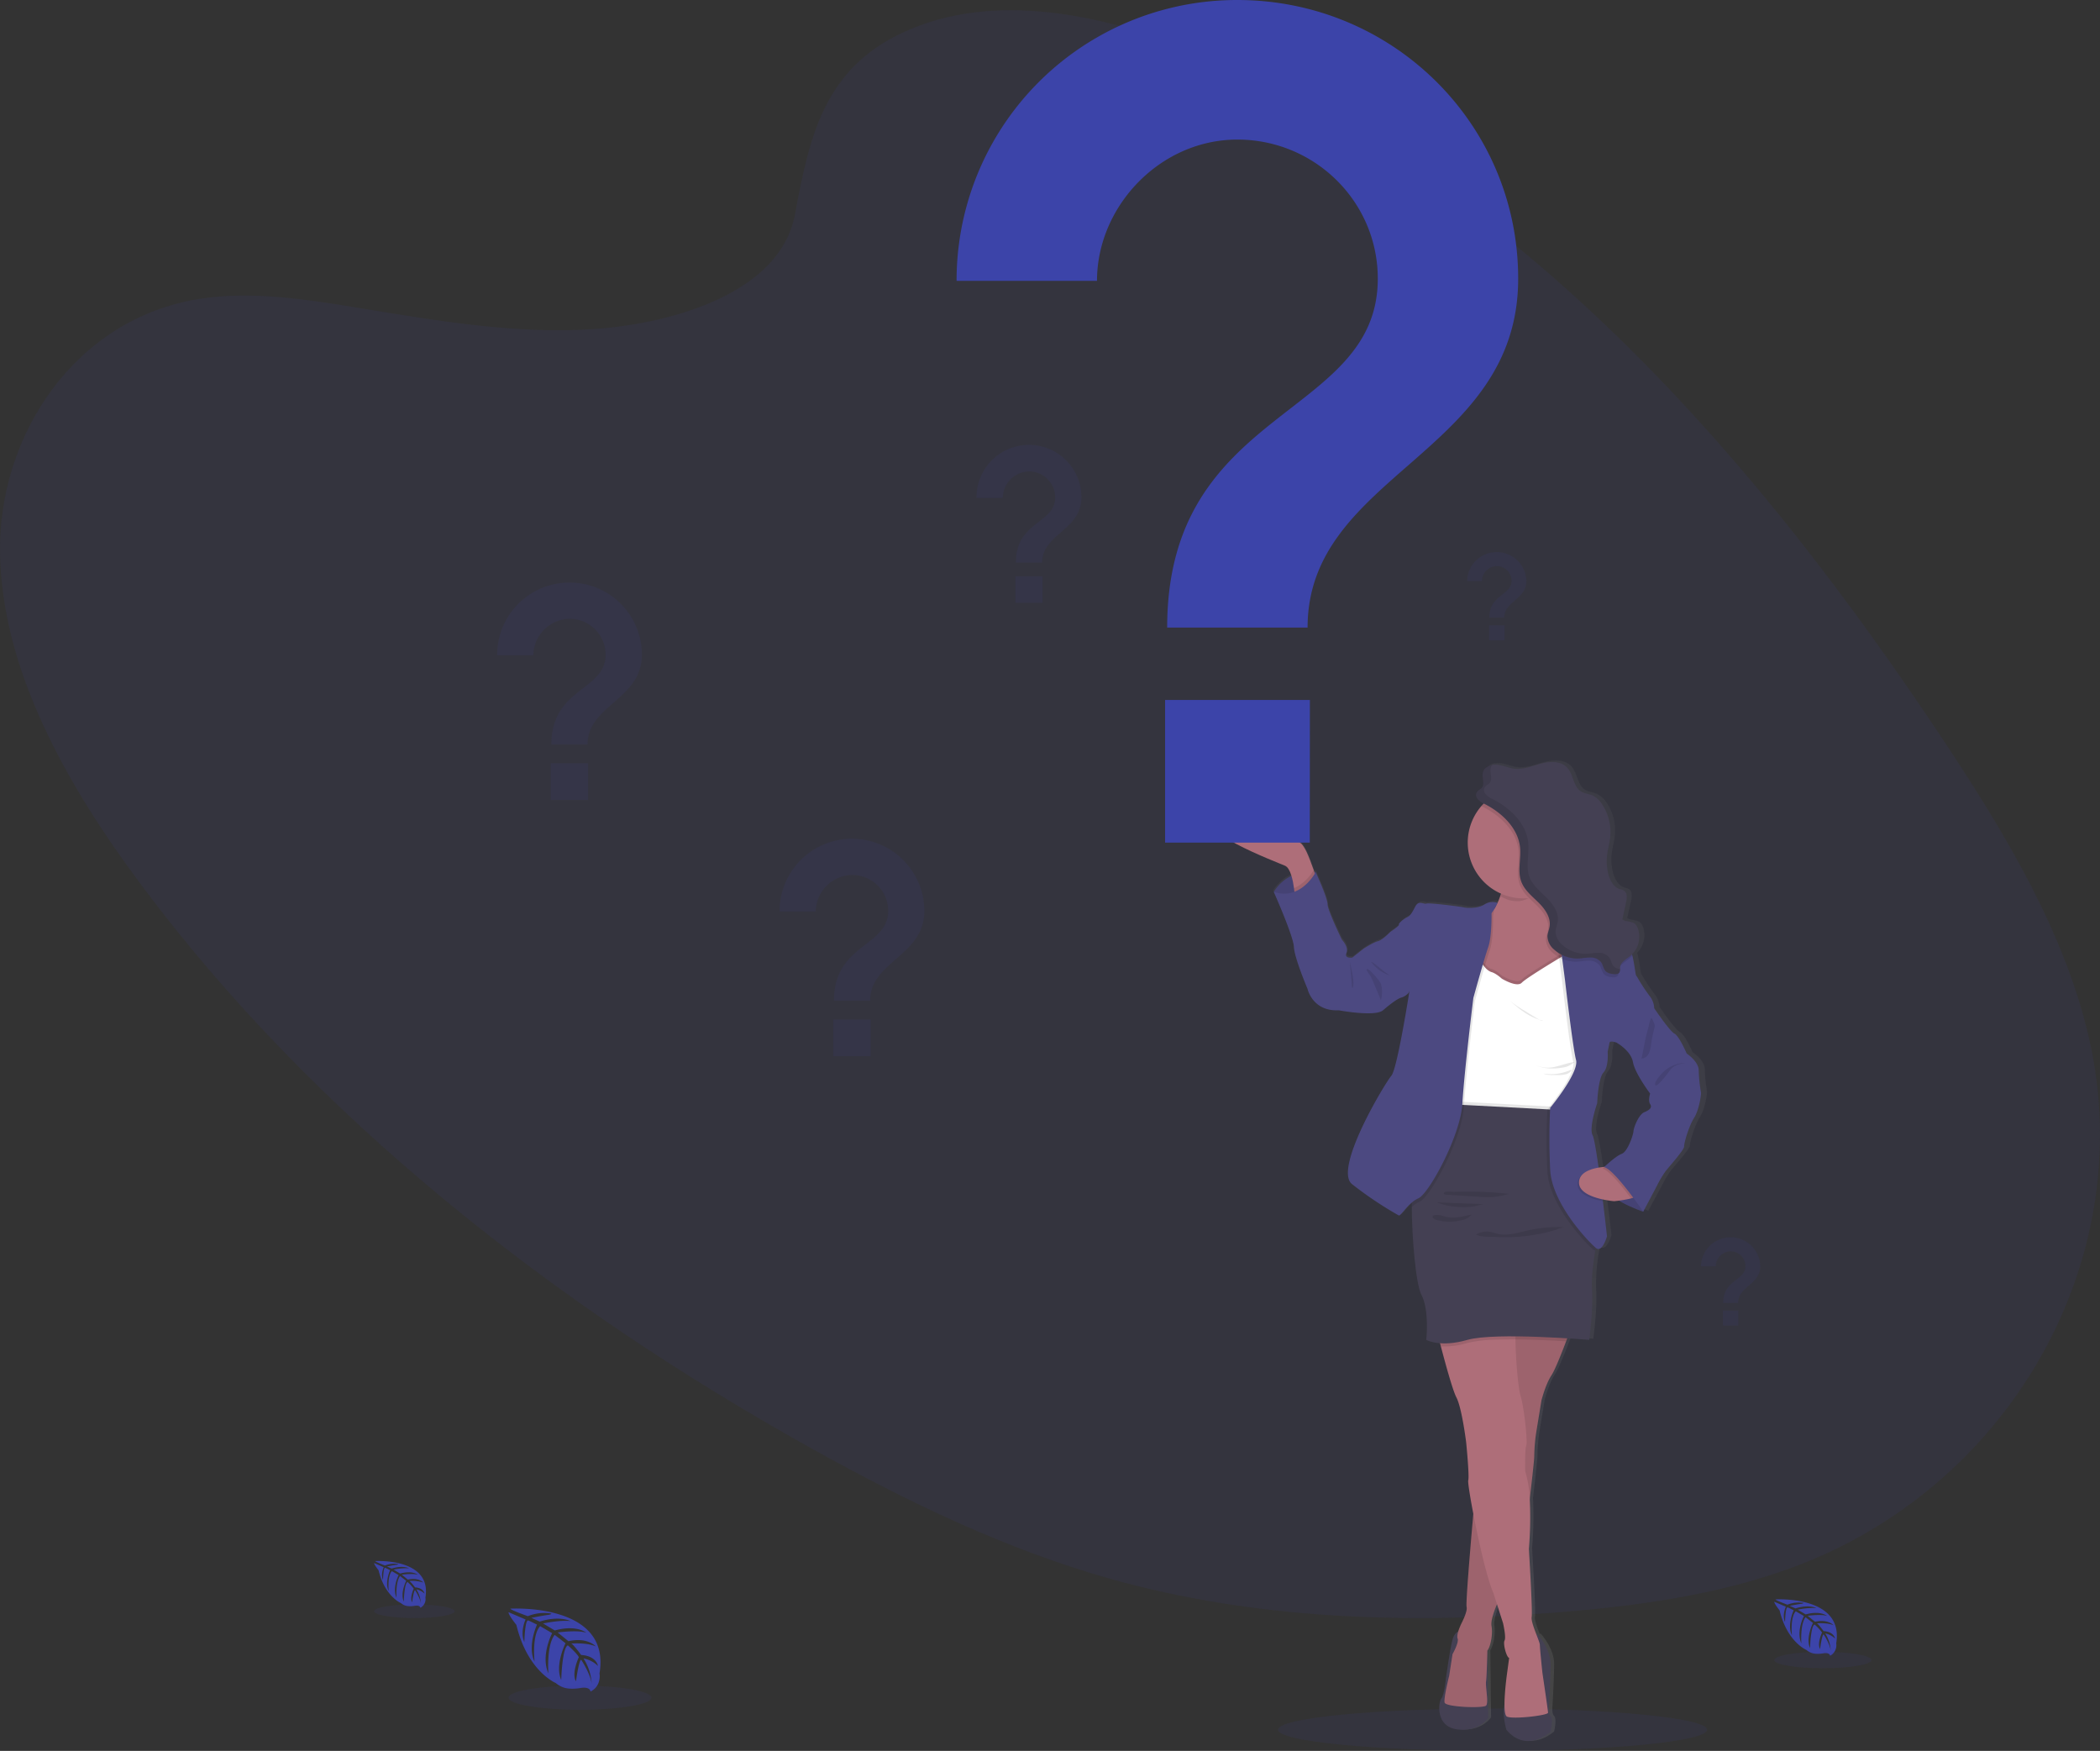 <svg xmlns="http://www.w3.org/2000/svg" xmlns:xlink="http://www.w3.org/1999/xlink" width="779.96" height="650.125" viewBox="0 0 779.96 650.125">
  <rect x="0" y="0" width="779.96" height="650.125" fill="#333333" stroke="none"/>
  <defs>
    <linearGradient id="linear-gradient" x1="0.5" y1="1" x2="0.5" gradientUnits="objectBoundingBox">
      <stop offset="0" stop-color="gray" stop-opacity="0.251"/>
      <stop offset="0.54" stop-color="gray" stop-opacity="0.122"/>
      <stop offset="1" stop-color="gray" stop-opacity="0.102"/>
    </linearGradient>
  </defs>
  <g id="undraw_questions_75e0" transform="translate(-0.004 0.001)">
    <ellipse id="Ellipse_33" data-name="Ellipse 33" cx="79.683" cy="7.855" rx="79.683" ry="7.855" transform="translate(474.667 634.414)" fill="#3c44a9" opacity="0.1"/>
    <path id="Path_1134" data-name="Path 1134" d="M439.531,42.212c35.095-13.045,77.819-1.826,114.3,14.537,114.591,51.4,198.074,148.979,264.4,248.389,24.015,36,46.826,73.577,55.854,113.76,18.383,81.789-29.563,166.46-111.1,196.132-27.729,10.1-58.193,14.241-88.7,16.549-54.254,4.11-110.427,2.478-164.246-12.742-38.381-10.877-74.688-28.374-109.51-47.7-97.25-54.013-186.063-124.156-250.013-209.837-28.048-37.581-51.776-79.948-52.459-123.309s27.574-86.932,74.066-94.305c19.222-3.046,39.554.124,59.39,3.387,29.205,4.809,58.807,9.867,87.678,7.769,29.827-2.183,68.62-13.837,74.058-42.312C399.006,81.952,404.483,55.241,439.531,42.212Z" transform="translate(-98.04 -32.702)" fill="#3c44a9" opacity="0.1"/>
    <path id="Path_1135" data-name="Path 1135" d="M341.856,800.406s37.5-2.261,33.075,24.015c0,0,.878,4.662-3.333,6.752,0,0-.062-1.95-3.846-1.29a16.939,16.939,0,0,1-4.071.2,8.492,8.492,0,0,1-4.98-2.059h0s-10.543-4.351-14.638-21.583c0,0-3.038-3.753-2.914-4.724l6.324,2.7s-2.16,4.568-.458,8.36c0,0,.2-8.189,1.422-8,.241.039,3.286,1.554,3.286,1.554s-3.722,7.948-.917,13.729c0,0-1.064-9.8,2.074-13.154l4.46,2.6s-4.351,8.212-1.4,14.91c0,0-.777-10.279,2.331-14.28l4.04,3.108s-4.087,8.1-1.593,13.659c0,0,.319-11.973,2.463-12.874,0,0,3.535,3.108,4.071,4.4,0,0-2.8,5.874-1.064,8.974,0,0,1.064-7.971,1.942-8.01,0,0,3.512,5.283,3.885,8.9a19.226,19.226,0,0,0-3.038-9.409,10.606,10.606,0,0,1,5.392,2.789s-.552-3.737-6.254-4.063c0,0-2.906-4-3.69-4.25,0,0,5.679-.474,9.121,1.057,0,0-3.03-3.527-10.162-1.927l-3.986-3.248s7.482-1.026,10.644.109c0,0-3.644-3.108-11.716-.847l-4.335-2.6s6.371-1.375,10.17-.878c0,0-4.009-2.16-11.444.179l-3.108-1.391s4.662-.917,6.037-1.064,1.437-.521,1.437-.521a16.176,16.176,0,0,0-8.772.971S341.739,800.857,341.856,800.406Z" transform="translate(-152.265 -203.084)" fill="#3c44a9"/>
    <ellipse id="Ellipse_34" data-name="Ellipse 34" cx="26.54" cy="4.483" rx="26.54" ry="4.483" transform="translate(188.876 625.898)" fill="#3c44a9" opacity="0.1"/>
    <path id="Path_1136" data-name="Path 1136" d="M277.291,777.662s21.141-1.274,18.647,13.542a3.6,3.6,0,0,1-1.872,3.807s-.039-1.1-2.168-.723a9.421,9.421,0,0,1-2.292.109,4.708,4.708,0,0,1-2.812-1.158h0s-5.936-2.463-8.267-12.175c0,0-1.709-2.121-1.647-2.665l3.574,1.554s-1.22,2.579-.264,4.716c0,0,.117-4.623.777-4.514.14,0,1.857.894,1.857.894s-2.1,4.483-.513,7.769c0,0-.606-5.524,1.165-7.42l2.51,1.469s-2.447,4.662-.777,8.407c0,0-.427-5.8,1.313-8.049L288.8,785s-2.331,4.561-.893,7.7c0,0,.179-6.752,1.391-7.257a13.845,13.845,0,0,1,2.292,2.479s-1.554,3.31-.6,5.058c0,0,.6-4.491,1.1-4.514,0,0,1.981,2.976,2.183,5.019a10.877,10.877,0,0,0-1.709-5.307,5.928,5.928,0,0,1,3.038,1.554s-.3-2.106-3.527-2.292a13.737,13.737,0,0,0-2.074-2.393,12.994,12.994,0,0,1,5.143.59s-1.709-1.989-5.734-1.088l-2.245-1.834s4.219-.575,6.006.062c0,0-2.059-1.756-6.612-.474l-2.44-1.468a22.2,22.2,0,0,1,5.726-.49s-2.253-1.22-6.449.1l-1.748-.777s2.634-.521,3.4-.6.816-.3.816-.3a9.161,9.161,0,0,0-4.949.552S277.229,777.919,277.291,777.662Z" transform="translate(-137.93 -198.015)" fill="#3c44a9"/>
    <ellipse id="Ellipse_35" data-name="Ellipse 35" cx="14.964" cy="2.533" rx="14.964" ry="2.533" transform="translate(138.957 595.745)" fill="#3c44a9" opacity="0.1"/>
    <path id="Path_1137" data-name="Path 1137" d="M946.685,795.99s25.523-1.554,22.531,16.316a4.382,4.382,0,0,1-2.269,4.6s-.047-1.329-2.618-.878a11.5,11.5,0,0,1-2.774.132,5.711,5.711,0,0,1-3.387-1.4h0s-7.179-2.96-9.968-14.692c0,0-2.067-2.556-1.981-3.209l4.3,1.834s-1.469,3.108-.311,5.7c0,0,.14-5.578.963-5.439.171,0,2.238,1.072,2.238,1.072s-2.533,5.439-.622,9.323c0,0-.723-6.666,1.414-8.95l3.03,1.764s-2.96,5.594-.948,10.155c0,0-.521-6.992,1.554-9.72l2.75,2.144s-2.781,5.509-1.088,9.323c0,0,.225-8.142,1.686-8.764a16.753,16.753,0,0,1,2.766,2.991s-1.9,4-.723,6.115c0,0,.723-5.439,1.321-5.439,0,0,2.393,3.6,2.641,6.06a13.06,13.06,0,0,0-2.059-6.4,7.218,7.218,0,0,1,3.667,1.9s-.373-2.541-4.265-2.766c0,0-1.974-2.727-2.5-2.89,0,0,3.885-.326,6.216.715,0,0-2.067-2.393-6.923-1.305l-2.712-2.214s5.089-.7,7.249.07c0,0-2.486-2.121-7.979-.575l-2.952-1.764a26.891,26.891,0,0,1,6.922-.6s-2.727-1.468-7.769.124l-2.113-.948s3.178-.629,4.11-.723.979-.357.979-.357a11.032,11.032,0,0,0-5.967.66S946.608,796.285,946.685,795.99Z" transform="translate(-287.23 -202.102)" fill="#3c44a9"/>
    <ellipse id="Ellipse_36" data-name="Ellipse 36" cx="18.064" cy="3.053" rx="18.064" ry="3.053" transform="translate(658.966 613.343)" fill="#3c44a9" opacity="0.1"/>
    <path id="Path_1138" data-name="Path 1138" d="M861.055,517.94a55.422,55.422,0,0,1-.847-8.282c0-3.333-4.53-6.286-4.53-6.286s-2.8-6.472-4.662-7.428-7.622-9.424-7.622-9.424a7.7,7.7,0,0,0-1.733-4.568,65.655,65.655,0,0,1-4.716-7.117h0c-.777-.948-.388-1.616-1.554-7.14-.062-.287-.132-.567-.218-.831a1.092,1.092,0,0,0-.124-.357,9.323,9.323,0,0,0,2.2-9.657,3.885,3.885,0,0,0-1.1-1.709c-1.313-1.072-3.411-.629-4.763-1.647l1.437-6.355c.342-1.554.521-3.52-.839-4.359a7.054,7.054,0,0,0-1.6-.536c-2.331-.777-3.683-3.24-4.289-5.609a19.221,19.221,0,0,1-.466-6.992c.264-2.253.925-4.444,1.165-6.705a18.413,18.413,0,0,0-2.851-11.918,9.175,9.175,0,0,0-3.768-3.558c-1.437-.645-3.108-.777-4.452-1.554-2.89-1.841-2.743-6.216-5.05-8.725s-6.394-2.5-9.758-1.639-6.713,2.331-10.162,1.966c-2.222-.249-4.3-1.259-6.534-1.492a6.884,6.884,0,0,0-1.911.085v-.07a4.145,4.145,0,0,0-3.551,2.774,4.239,4.239,0,0,0-.109,1.134c0,.909.218,1.857.233,2.727a2.6,2.6,0,0,1-.629,1.919c-.443.474-1.1.723-1.554,1.212a1.943,1.943,0,0,0-.567,1.43c0,1.383,1.725,2.6,2.882,3.162h.047c-.311.311-.622.637-.909.971A20.465,20.465,0,0,0,773,424.947a20.745,20.745,0,0,0,12.618,18.942l-.163.505a28.986,28.986,0,0,1-1.142,2.937,5.819,5.819,0,0,0-4.879.544c-2.222,1.554-6.565,1.43-7.723,1.142s-13.208-1.81-14.179-1.43-2.89-1.329-4.141.956-1.834,3.52-3.108,4.094-3.473,2.377-3.178,2.758-3.185,2.665-3.185,2.665-2.991,3.108-4.724,3.52-5.4,2.766-5.4,2.766l-4.25,3.325s-3.178.482-2.214-1.709-1.74-4.949-1.74-4.949-5.4-10.947-5.4-13.208-4.436-11.9-4.436-11.9l-.544-.054-.249-.707c-.816-2.292-1.872-5.1-2.68-6.752-1.554-3.147-2.51-3.473-2.51-3.473s-18.709-14.047-30.86-9.766,22.182,17.038,25.266,18.375c1.08.466,1.857,1.973,2.4,3.737a15.989,15.989,0,0,0-6.643,5.975s7.428,16.463,7.622,20.558,5.112,15.539,5.112,15.539,1.834,8.476,11.763,7.995c0,0,13.7,2.517,16.689,0s5.687-4.491,7.14-4.778a5.632,5.632,0,0,0,2.7-1.9s-4.53,28.553-6.752,31.031-21.855,34.535-14.808,40.269A140.793,140.793,0,0,0,747.046,563.6c.6.3,2.393-2.7,4.957-4.817v1.655c.047,11.406,1.554,28.747,3.636,32.632,3.108,5.711,1.834,16.751,1.834,16.751a13.208,13.208,0,0,0,5.213,1.251c.093.373.2.777.3,1.165,1.7,6.425,4.46,16.362,5.866,19,2.121,4,3.659,16.665,3.659,16.665s1.259,12.431.777,14.179c-.186.66.629,5.835,1.911,12.431h0c-.777,8.927-2.253,26.136-2.5,32.36h0v.451a1.91,1.91,0,0,1,0,.21v.381h0a5.814,5.814,0,0,0,.047,1.173,3.807,3.807,0,0,1-.132,1.772,30.944,30.944,0,0,1-2.09,4.988,23.736,23.736,0,0,0-.932,2.409c-.777.342-1.725,1.173-2.253,3.2-.963,3.714-2.409,13.985-2.409,13.985s-.583,6.286-1.733,7.715-2.331,10.372,5.881,11.514,11.763-4.351,11.763-4.351l-.287-24.924v-.047a3.78,3.78,0,0,0,.427-.676v-.062c.054-.117.117-.241.171-.381l.07-.186.124-.3a.444.444,0,0,1,0-.109,16.473,16.473,0,0,0,.7-7.42v-1.049a2.951,2.951,0,0,1,.047-.513v-.093l.047-.3v-.132a.573.573,0,0,1,.062-.311.337.337,0,0,1,0-.078c.078-.357.171-.777.272-1.119v-.085l.117-.373h0c.117-.4.249-.777.388-1.2v-.078a1.091,1.091,0,0,1,.132-.365v-.047c.14-.381.288-.777.427-1.1l.039-.1.124-.311.039-.093.3-.691h0l2.276,7.031s1.259,5.237.583,6.472.777,6.379,1.733,6.472l-.893,6.472a98.985,98.985,0,0,0-.862,10.761c-.062.412-.124.777-.171,1.026-.622,3.318.87,8.461.87,8.461,7.614,9,16.689.7,16.689.7s1.057-4.763,0-5.711-.583-4.382-.583-4.382.482-8.476.575-14.661-5.058-11.654-5.058-11.654l-.287.256c-.94-2.424-2.012-5.252-1.787-6.519.388-2.191-1.064-25.321-1.064-25.321a137.176,137.176,0,0,0,.342-18.647h0c.124-1.049.241-2.082.357-3.108.583-4.972,1.057-9.222,1.243-11.452h0v-.264c.047-.6.07-1.026.062-1.228,0-.777,0-1.663.078-2.634.179-2.673.6-5.648.6-5.648l2.02-12.283s1.554-6,3.768-9.323l.264-.419h0c.086-.148.171-.311.264-.482l.039-.07c.086-.163.179-.334.264-.513l.039-.07c.311-.614.645-1.321.995-2.1,0-.062.054-.117.078-.179l.264-.591a.607.607,0,0,1,.1-.233c.039-.078.163-.4.249-.591a2.254,2.254,0,0,0,.1-.241c.1-.233.21-.474.311-.723l.148-.357c.07-.179.148-.357.225-.536l.186-.474c.054-.117.1-.233.148-.35l.21-.536c0-.078.07-.163.1-.241.552-1.375,1.08-2.735,1.554-3.97h0c.148-.388.3-.777.427-1.119,4.941.3,8.3.575,8.3.575s1.554-11.134,1.057-18.46a68.6,68.6,0,0,1,1.22-14.762c.07-.381.132-.723.194-1.033l.132.109c2.416,1.9,4.149-4.382,4.149-4.382s-.653-5.866-1.554-12.975l-.093-.707a36.518,36.518,0,0,0,4.219.645s.777-.07,1.841-.2a50.972,50.972,0,0,0,9.277,4.2l5.136-9.479a38.561,38.561,0,0,1,3.38-5.617c1.554-1.9,7.039-7.995,6.946-9.137s1.834-7.715,3.76-10.667S861.148,518.414,861.055,517.94Zm-21.413,7.233c-2.028.855-3.955,5.617-4.048,7.047s-2.222,7.707-4.436,8.469c-2.043.7-5.944,4.289-6.565,4.864-.637.054-1.36.14-2.113.264-.847-6.006-1.686-10.978-2.222-11.981-1.554-2.859,1.7-12,1.7-12s.319-9.23,2.331-11.421,1.554-7.715,1.554-7.715.482-2.284.676-3.325,2.867,0,2.89,0h0s5.206,2.851,5.982,7.132,6.464,11.708,6.464,11.708-.87,2.572,0,3.885S841.67,524.319,839.642,525.173Z" transform="translate(-227.028 -112.67)" fill="url(#linear-gradient)"/>
    <path id="Path_1139" data-name="Path 1139" d="M707,455.682a15.539,15.539,0,0,1,15.539-7.319v11.118h-6.752l-5.283-1.336Z" transform="translate(-233.871 -124.533)" fill="#4c4981"/>
    <path id="Path_1140" data-name="Path 1140" d="M707,455.682a15.539,15.539,0,0,1,15.539-7.319v11.118h-6.752l-5.283-1.336Z" transform="translate(-233.871 -124.533)" opacity="0.1"/>
    <path id="Path_1141" data-name="Path 1141" d="M716.363,445.175l-8.275,5.8s-.07-1.158-.28-2.743c-.412-3-1.336-7.5-3.333-8.368-3.038-1.336-36.858-14.063-24.862-18.344s30.4,9.751,30.4,9.751.948.326,2.463,3.457c.777,1.647,1.841,4.452,2.642,6.744C715.858,443.535,716.363,445.175,716.363,445.175Z" transform="translate(-227.191 -118.4)" fill="#ae6e79"/>
    <path id="Path_1142" data-name="Path 1142" d="M714.041,431.953l.94-.443,2.642,3.015-2.16,4.607-3.683-1.476.855-3.683Z" transform="translate(-158.766 -96.251)" fill="#4c4981"/>
    <path id="Path_1143" data-name="Path 1143" d="M794.262,811s-2.377-.28-3.325,3.426-2.377,13.985-2.377,13.985-.567,6.27-1.709,7.7-2.276,10.357,5.8,11.491,11.592-4.343,11.592-4.343l-.288-24.917Z" transform="translate(-251.503 -205.456)" fill="#444053"/>
    <path id="Path_1144" data-name="Path 1144" d="M829.3,812.44s5.081,5.439,4.988,11.608-.575,14.63-.575,14.63-.466,3.426.575,4.374,0,5.7,0,5.7-8.935,8.29-16.44-.7c0,0-1.461-5.136-.855-8.445s2.3-18.188,2.3-18.188Z" transform="translate(-258.374 -205.779)" fill="#444053"/>
    <path id="Path_1145" data-name="Path 1145" d="M835.583,664.709s-5.128,14.342-7.319,17.668-3.7,9.323-3.7,9.323l-2,12.252a68.392,68.392,0,0,0-.668,8.267c.093,2.758-4.941,42.942-4.941,42.942l-7.979,10.17s-3.512,7.125-2.945,10.1-.381,7.7-1.554,9.121c0,0-.186,9.323-.474,11.4s1.049,7.987,0,9.028-15.01.575-15.391-1.142,1.709-9.976,1.709-9.976l1.235-7.979s2.471-4.366,1.9-5.8,1.041-4.747,1.134-5.035,2.665-4.941,2.191-6.744,2.991-40.137,2.991-40.137l9.782-68.69Z" transform="translate(-252.066 -171.66)" fill="#ae6e79"/>
    <path id="Path_1146" data-name="Path 1146" d="M835.583,664.713s-.777,2.16-1.841,5c-1.694,4.475-4.133,10.636-5.477,12.672-2.183,3.325-3.706,9.323-3.706,9.323l-2,12.26a68.873,68.873,0,0,0-.66,8.267c0,1.088-.73,8.026-1.663,16.021-1.437,12.221-3.279,26.921-3.279,26.921l-7.979,10.17s-.4.777-.909,2c-1,2.331-2.416,6.115-2.036,8.065.567,2.945-.381,7.692-1.554,9.121,0,0-.194,9.323-.474,11.4s1.049,7.979,0,9.028-15.01.575-15.391-1.134,1.709-9.976,1.709-9.976l1.235-7.987s2.471-4.366,1.9-5.8,1.049-4.747,1.142-5.035,2.665-4.941,2.191-6.744c-.365-1.375,1.554-23.883,2.447-34.558.3-3.356.5-5.54.5-5.54l8.414-59.094.684-4.763.684-4.833Z" transform="translate(-252.066 -171.665)" opacity="0.1"/>
    <path id="Path_1147" data-name="Path 1147" d="M826.236,808.952c.085,1.049-13.4,2.572-15.329,1.43s0-15.3,0-15.3l.878-6.456c-.94-.1-2.37-5.229-1.709-6.464s-.567-6.456-.567-6.456l-2.238-6.992-1.367-4.281c-2.222-4.9-5.439-18.888-7.435-29.33-1.259-6.557-2.059-11.724-1.88-12.384.474-1.709-.777-14.156-.777-14.156s-1.554-12.641-3.605-16.627c-1.391-2.642-4.1-12.563-5.78-18.965-.855-3.286-1.445-5.648-1.445-5.648s14.358-1.2,23.068-1.624c4-.194,6.814-.217,6.487.109s-.412,2.067-.4,4.584c.039,6.519.948,17.986,1.911,21.071,1.329,4.273,2.657,17.093,2.09,18.336s-.381,9.5-.381,9.5a42.734,42.734,0,0,1,1.678,10.31,139.363,139.363,0,0,1-.326,18.561s1.422,23.091,1.041,25.274,3.038,9.028,3.038,10.357.948,10.357.948,10.357S826.174,807.911,826.236,808.952Z" transform="translate(-251.265 -173.016)" fill="#ae6e79"/>
    <path id="Path_1148" data-name="Path 1148" d="M837.5,481.373l-1.632,1.764-1.064,1.15-6.216,6.682-16.059,1.81-8.546-2.284-2.113-.567s0-4.289.381-9.432c.544-6.6,1.841-14.607,4.941-16.79a12.345,12.345,0,0,0,3.613-4.576,25.775,25.775,0,0,0,1.554-3.838c.062-.171.109-.334.163-.505a42.914,42.914,0,0,0,1.507-7.047s2.051-1.134,4.9-2.455c7.435-3.473,20.278-8.267,15.811,2.455a41.961,41.961,0,0,0-1.678,4.817c-.07.241-.132.482-.186.715-1.492,5.967-.505,9.587.606,11.584h0a7.246,7.246,0,0,0,.645.987,5.183,5.183,0,0,0,1.08,1.1l1.849,11.74.155.971Z" transform="translate(-255.032 -122.961)" fill="#ae6e79"/>
    <path id="Path_1149" data-name="Path 1149" d="M837.764,448.478c-.847,2.036.412-1.663,0,0-3.388,2.409-11.367,9.269-15.85,9.269-3.03,0-3.939-.552-6.534-1.725a42.39,42.39,0,0,0,1.67-7.544S843.94,433.654,837.764,448.478Z" transform="translate(-258.046 -123.125)" opacity="0.1"/>
    <path id="Path_1150" data-name="Path 1150" d="M841.107,428.353a20.729,20.729,0,0,1-18.546,20.6c-.715.07-1.437.117-2.168.117a20.713,20.713,0,1,1,20.713-20.713Z" transform="translate(-254.544 -115.486)" fill="#ae6e79"/>
    <path id="Path_1151" data-name="Path 1151" d="M842.068,537.772l-2.952,7.7s-2.4.1-6.146.218c-12.641.4-40.494.917-41.738-2.331a8.26,8.26,0,0,1-.435-2.556c-.163-4.949,2.144-12.548,2.144-12.548s1.329-15.2,1.329-15.865-1.142-11.312-1.142-11.312l2.284-8.546,6.363-4.467s2.851,4.374,4.561,4.747,3.994,2.478,3.994,2.478,5.6,3.419,7.412,1.515,15.865-10.263,15.865-10.263l7.412,8.173Z" transform="translate(-252.561 -133.085)" opacity="0.1"/>
    <path id="Path_1152" data-name="Path 1152" d="M842.075,539.292l-2.952,7.692s-2.4.109-6.146.225h-.365c-1.616.054-3.465.109-5.439.148-10.046.233-23.883.3-31.117-.777-2.719-.388-4.5-.948-4.794-1.709a6.861,6.861,0,0,1-.342-1.414c-.047-.357-.078-.777-.093-1.142-.163-4.949,2.144-12.548,2.144-12.548s1.329-15.2,1.329-15.865-1.142-11.312-1.142-11.312l2.284-8.546,4.374-3.061,1.989-1.4a29.8,29.8,0,0,0,2.183,2.875,5.812,5.812,0,0,0,2.377,1.872c1.717.381,3.993,2.478,3.993,2.478s5.6,3.419,7.412,1.515c1.375-1.453,9.922-6.682,13.868-9.067,1.212-.738,2-1.2,2-1.2l.994,1.1,6.418,7.07Z" transform="translate(-252.568 -133.424)" fill="#fff"/>
    <path id="Path_1153" data-name="Path 1153" d="M725.194,451.136l-8.274,5.8s-.07-1.158-.28-2.743a16.749,16.749,0,0,0,7.288-6.759C724.689,449.5,725.194,451.136,725.194,451.136Z" transform="translate(-236.021 -124.361)" opacity="0.1"/>
    <path id="Path_1154" data-name="Path 1154" d="M752.1,471.027l-1.8-.482s-2.952,3.108-4.662,3.52-5.314,2.75-5.314,2.75l-4.188,3.325s-3.108.482-2.183-1.709-1.709-4.941-1.709-4.941-5.322-10.924-5.322-13.208-4.4-11.872-4.4-11.872-5.516,10.737-15.585,7.319c0,0,7.319,16.432,7.505,20.519s5.035,15.484,5.035,15.484,1.81,8.461,11.592,7.987c0,0,13.5,2.51,16.44,0s5.6-4.483,6.993-4.77a5.768,5.768,0,0,0,2.657-1.9v-11.3Z" transform="translate(-233.858 -124.58)" fill="#4c4981"/>
    <path id="Path_1155" data-name="Path 1155" d="M743.3,491.33s2.377,8.842.855,9.789Z" transform="translate(-241.968 -134.153)" opacity="0.1"/>
    <path id="Path_1156" data-name="Path 1156" d="M832.973,562.737c-12.641.4-40.494.909-41.738-2.331a8.258,8.258,0,0,1-.435-2.556l41.294,2.175Z" transform="translate(-252.563 -148.991)" opacity="0.1"/>
    <path id="Path_1157" data-name="Path 1157" d="M834.786,664.709s-.777,2.16-1.841,5c-5.244-.319-12.19-.653-18.786-.7-2.331,0-4.615,0-6.775.078a51.045,51.045,0,0,0-11.072,1.228,29.363,29.363,0,0,1-9.867,1.274c-.854-3.286-1.445-5.648-1.445-5.648s14.358-1.2,23.068-1.624l.684-4.833Z" transform="translate(-251.27 -171.66)" opacity="0.1"/>
    <path id="Path_1158" data-name="Path 1158" d="M843.212,607.56l-1.616,3.419s-.225,1.018-.513,2.634c-.606,3.481-1.554,9.758-1.2,14.762.474,7.319-1.049,18.429-1.049,18.429s-34.962-2.945-45.218,0-15.306,0-15.306,0,1.243-11.017-1.8-16.72c-2.074-3.885-3.535-21.226-3.582-32.632,0-5.26.264-9.246.925-10.054,2.09-2.564,11.017-28.219,11.017-28.219l2.036.109,5.439.287,30.922,1.632,4.856.256.513,1.554Z" transform="translate(-248.577 -149.288)" fill="#444053"/>
    <path id="Path_1159" data-name="Path 1159" d="M879.1,602.884l.287,3.046s-15.314-4.988-14.537-11.118,0-5.439,0-5.439l12.307,1.041Z" transform="translate(-269.075 -156.017)" fill="#4c4981"/>
    <path id="Path_1160" data-name="Path 1160" d="M879.1,602.884l.287,3.046s-15.314-4.988-14.537-11.118,0-5.439,0-5.439l12.307,1.041Z" transform="translate(-269.075 -156.017)" opacity="0.1"/>
    <path id="Path_1161" data-name="Path 1161" d="M755.783,493.781a13.643,13.643,0,0,0,5.392,2.8,3.51,3.51,0,0,1-1.554-.777c-1.1-.777-2.137-1.624-3.193-2.447-.855-.668-1.919-1.779-2.968-2.051A16.371,16.371,0,0,0,755.783,493.781Z" transform="translate(-244.234 -134.149)" opacity="0.1"/>
    <path id="Path_1162" data-name="Path 1162" d="M755.54,498.55a6.86,6.86,0,0,1,1.181,1.872,11.32,11.32,0,0,1-.085,5.881l-2.455-5.92c-.427-1.01-.855-2.02-1.368-2.983-.225-.412-1.639-2.129-1.476-2.486C751.771,493.9,755.081,497.983,755.54,498.55Z" transform="translate(-243.758 -134.917)" opacity="0.1"/>
    <path id="Path_1163" data-name="Path 1163" d="M842.1,541.24a7.91,7.91,0,0,0,4.468-2.09c-2.525.319-4.918,1.313-7.4,1.834a11,11,0,0,1-6.9-.637C835.119,541.745,839.05,541.792,842.1,541.24Z" transform="translate(-261.811 -144.82)" opacity="0.1"/>
    <path id="Path_1164" data-name="Path 1164" d="M832.174,517.293a1.733,1.733,0,0,1-1.282-.319q-2.844-1.631-5.609-3.4a37.253,37.253,0,0,1-5.493-3.792C823.558,513.183,827.07,516.058,832.174,517.293Z" transform="translate(-259.03 -138.269)" opacity="0.1"/>
    <path id="Path_1165" data-name="Path 1165" d="M841.027,544.851a11.825,11.825,0,0,0,2.968-.241,3.978,3.978,0,0,0,2.44-1.6,1.4,1.4,0,0,0-1.033.163,17.434,17.434,0,0,1-9.541,1.142C837.406,544.975,839.387,544.843,841.027,544.851Z" transform="translate(-262.614 -145.673)" opacity="0.1"/>
    <path id="Path_1166" data-name="Path 1166" d="M812.407,601.934a31.17,31.17,0,0,1-6.068,1.189,36.668,36.668,0,0,1-4.8-.093l-7.769-.49-3.885-.249c-.458,0-2.331,0-1.406-.925.466-.451,3.061-.163,3.729-.186q1.935-.062,3.885-.07c2.572,0,5.151,0,7.723.155C806.7,601.405,809.533,601.623,812.407,601.934Z" transform="translate(-251.989 -158.64)" opacity="0.1"/>
    <path id="Path_1167" data-name="Path 1167" d="M802.65,606.912c-1.321-.054-3.022.73-4.382.9a29.156,29.156,0,0,1-4.584.179,25.563,25.563,0,0,1-8.834-1.8C790.778,606.493,796.722,606.672,802.65,606.912Z" transform="translate(-251.236 -159.773)" opacity="0.1"/>
    <path id="Path_1168" data-name="Path 1168" d="M785.563,612.289a12.714,12.714,0,0,1,1.694.466c3.279.932,6.767.109,10.1-.715a5.926,5.926,0,0,1-3.83,2.129,17.761,17.761,0,0,1-7.459.272c-.777-.156-2.727-.435-3.108-1.243C782.323,612.009,784.833,612.172,785.563,612.289Z" transform="translate(-250.792 -161.078)" opacity="0.1"/>
    <path id="Path_1169" data-name="Path 1169" d="M808.6,619.759a25.354,25.354,0,0,1,2.906.777c3.691.917,7.521-.342,11.227-1.189a52.259,52.259,0,0,1,13.589-1.259,13.454,13.454,0,0,0-2.914.956c-1.049.318-2.113.614-3.178.878-2.09.513-4.211.932-6.348,1.235a65.255,65.255,0,0,1-13.029.567c-1.989-.109-5.439.093-7.14-.909a7.87,7.87,0,0,1,4.887-1.057Z" transform="translate(-255.443 -162.419)" opacity="0.1"/>
    <path id="Path_1170" data-name="Path 1170" d="M803.122,468.161s.187,8.748-1.235,12.742c-.451,1.243-1.15,3.535-1.911,6.107-.831,2.851-1.74,6.045-2.44,8.546s-1.165,4.18-1.165,4.18-3.209,26.136-4.04,38.591a3.049,3.049,0,0,1-.047.653c-.047.7-.124,1.43-.241,2.183-1.849,12.369-12.517,31.443-16.1,32.966a10.66,10.66,0,0,0-3.014,2.074c0-5.26.264-9.246.924-10.054,2.09-2.564,11.017-28.219,11.017-28.219l2.036.109c-.047-.358-.078-.777-.093-1.142-.163-4.949,2.144-12.548,2.144-12.548s1.329-15.2,1.329-15.865-1.142-11.312-1.142-11.312l2.284-8.546,4.374-3.061c.544-6.6,1.841-14.607,4.941-16.79a12.346,12.346,0,0,0,3.613-4.576c.614.085-.5-.458-.5-.458Z" transform="translate(-248.577 -127.999)" opacity="0.1"/>
    <path id="Path_1171" data-name="Path 1171" d="M797.982,463.033a5.656,5.656,0,0,0-4.809.544c-2.191,1.554-6.464,1.422-7.606,1.142s-13.014-1.81-13.985-1.43-2.851-1.329-4.087.956-1.8,3.512-3.038,4.079-3.426,2.378-3.108,2.758-3.108,2.657-3.108,2.657l6.93,22.531s-4.467,28.5-6.651,30.969-21.568,34.489-14.63,40.191a138.069,138.069,0,0,0,17.388,11.654c.777.381,3.512-4.747,7.311-6.363s15.586-23,16.316-35.157,4.087-39.236,4.087-39.236,4.087-14.824,5.509-18.818,1.235-12.742,1.235-12.742Z" transform="translate(-241.767 -127.774)" fill="#4c4981"/>
    <path id="Path_1172" data-name="Path 1172" d="M857.589,588.219l-1.616,3.419s-.225,1.018-.513,2.634a1.452,1.452,0,0,1-.777-.35c-2.377-1.9-16.316-16.246-17.007-28.98-.489-9.393-.256-17.489-.1-21.094.047-1.134.093-1.818.093-1.966h0s10.831-13.115,9.6-17.761-4.087-29.524-4.087-29.524l-.42-3.263-.723-5.516-1.725-13.348,1.787.42a5.184,5.184,0,0,0,1.08,1.1l1.849,11.74,6.417,7.07,1.049,43.043-2.952,7.692s-2.4.109-6.146.225h-.365Z" transform="translate(-262.953 -129.946)" opacity="0.1"/>
    <path id="Path_1173" data-name="Path 1173" d="M863.87,517s-2.657-1.049-2.844,0-.668,3.318-.668,3.318.474,5.516-1.554,7.7-2.331,11.4-2.331,11.4-3.2,9.121-1.686,11.973c.552,1.033,1.406,6.216,2.261,12.431.544,3.885,1.08,8.15,1.554,12.05.862,7.086,1.507,12.952,1.507,12.952s-1.717,6.27-4.095,4.366-16.316-16.246-17-28.98c-.466-8.943-.28-16.712-.124-20.542.062-1.624.124-2.541.124-2.541s10.831-13.115,9.6-17.769-4.087-29.524-4.087-29.524l-.5-3.846-.536-4.133-.124-.909-1.717-13.208h0c.3.07,10.963,2.479,12.369,3.885s10.1,3.419,10.1,3.419a7.6,7.6,0,0,1,5.392,5.532c.085.264.148.544.21.831,1.142,5.516.777,6.177,1.554,7.132S863.87,517,863.87,517Z" transform="translate(-263.252 -129.784)" fill="#4c4981"/>
    <path id="Path_1174" data-name="Path 1174" d="M861.657,602.3c-3.885-.777-9.65-2.572-9.518-6.534.117-3.706,4.576-5.042,7.956-5.516C860.639,594.119,861.175,598.4,861.657,602.3Z" transform="translate(-266.245 -156.218)" opacity="0.1"/>
    <path id="Path_1175" data-name="Path 1175" d="M873.87,600.086c-.155.334-.777.622-1.663.878A44.808,44.808,0,0,1,865.891,602s-13.208-1.049-13.021-7.039c.14-4.3,6.107-5.439,9.455-5.695a21.776,21.776,0,0,1,2.23-.093S874.437,598.858,873.87,600.086Z" transform="translate(-266.408 -155.977)" fill="#ae6e79"/>
    <path id="Path_1176" data-name="Path 1176" d="M876.38,600.086c-.155.334-.777.622-1.663.878-3.442-4.607-8.243-10.52-10.6-11.04l.715-.66a21.776,21.776,0,0,1,2.23-.093S876.947,598.858,876.38,600.086Z" transform="translate(-268.918 -155.977)" opacity="0.1"/>
    <path id="Path_1177" data-name="Path 1177" d="M873.22,497.69l3.885.575a67.521,67.521,0,0,0,4.662,7.125,7.77,7.77,0,0,1,1.709,4.561s5.7,8.453,7.505,9.4,4.561,7.412,4.561,7.412,4.467,2.945,4.467,6.27a55.838,55.838,0,0,0,.855,8.267c.1.474-.66,6.371-2.564,9.323s-3.807,9.463-3.706,10.628-5.322,7.226-6.837,9.121a38.628,38.628,0,0,0-3.325,5.609l-5.035,9.5s-10.644-15.679-14.537-16.533c0,0,4.366-4.18,6.55-4.941s4.281-6.993,4.374-8.453,2-6.177,3.986-6.992,3.046-1.709,2.191-3.046,0-3.885,0-3.885-5.61-7.412-6.371-11.654-5.889-7.125-5.889-7.125l-2.945-7.226Z" transform="translate(-269.083 -135.572)" fill="#4c4981"/>
    <path id="Path_1178" data-name="Path 1178" d="M892.791,542.506a12.331,12.331,0,0,1,7.668-2.906c-1.8.311-3.7.707-5.019,1.966a11.835,11.835,0,0,0-1.391,1.771c-.451.645-4.118,5.306-4.662,4.568C888.479,546.826,892.053,543.135,892.791,542.506Z" transform="translate(-274.521 -144.92)" opacity="0.1"/>
    <path id="Path_1179" data-name="Path 1179" d="M882.73,533.209a3.287,3.287,0,0,0,2.712-1.919,10.763,10.763,0,0,0,.847-3.372,50.3,50.3,0,0,1,1.173-5.773,2.673,2.673,0,0,0-.163-2.331,7.881,7.881,0,0,0-.839-1.725c-.7.777-.9,2.587-1.189,3.628-.357,1.29-.684,2.587-.995,3.885C884.113,526.225,882.823,533.209,882.73,533.209Z" transform="translate(-273.069 -140.122)" opacity="0.1"/>
    <path id="Path_1180" data-name="Path 1180" d="M862.273,470.219a8.006,8.006,0,0,1-1.313,1.352c-1.554,1.235-3.613,2.276-3.807,4.227a4.545,4.545,0,0,1-.233,1.872c-.5.855-1.717.777-2.688.614a4.662,4.662,0,0,1-2.276-.839c-1.018-.87-1.111-2.424-1.888-3.52a4.794,4.794,0,0,0-3.885-1.717c-1.453-.047-2.9.28-4.351.342a11.955,11.955,0,0,1-2.789-.186,8.808,8.808,0,0,1-.9-.186,11.606,11.606,0,0,1-1.9-.645,8.354,8.354,0,0,1-.924-.435,12.274,12.274,0,0,1-2.68-1.865,6.664,6.664,0,0,1-2.486-5.042c.07-1.189.606-2.284.777-3.457.583-3.356-1.647-6.526-4.063-8.927-.963-.956-1.989-1.88-2.952-2.851A14.209,14.209,0,0,1,820.442,444a14.763,14.763,0,0,1-.622-6.216,42.88,42.88,0,0,0,.179-6.386c-.715-7.552-7.163-13.34-13.612-16.487l-.287-.148a20.706,20.706,0,1,1,27.853,30.3c-.07.241-.132.482-.186.715-1.492,5.967-.505,9.587.606,11.584h0c.3.07,10.963,2.478,12.369,3.885s10.1,3.419,10.1,3.419a7.6,7.6,0,0,1,5.431,5.555Z" transform="translate(-255.976 -115.49)" opacity="0.1"/>
    <path id="Path_1181" data-name="Path 1181" d="M804.179,406.639c.427-.489,1.072-.738,1.507-1.212,1.344-1.461,0-3.846.489-5.773.528-2.137,3.154-3.069,5.345-2.844s4.242,1.235,6.433,1.484c3.4.381,6.7-1.1,10.015-1.958s7.327-.909,9.611,1.632,2.129,6.868,4.972,8.71c1.313.847,2.968.94,4.39,1.554a9.019,9.019,0,0,1,3.714,3.551,18.6,18.6,0,0,1,2.813,11.9c-.241,2.253-.894,4.444-1.158,6.7a19.5,19.5,0,0,0,.466,6.993c.6,2.331,1.9,4.848,4.219,5.594a7.117,7.117,0,0,1,1.554.536c1.344.839,1.165,2.813.824,4.351l-1.383,6.379c1.329,1.01,3.4.575,4.662,1.639a3.884,3.884,0,0,1,1.088,1.709,9.323,9.323,0,0,1-2.789,10.209c-1.554,1.235-3.613,2.276-3.807,4.219a4.383,4.383,0,0,1-.233,1.872c-.489.855-1.717.777-2.688.614a4.661,4.661,0,0,1-2.269-.839c-1.026-.87-1.111-2.424-1.888-3.52a4.809,4.809,0,0,0-3.885-1.717c-1.461-.047-2.9.28-4.359.35a12.882,12.882,0,0,1-9.16-3.31,6.688,6.688,0,0,1-2.494-5.05c.07-1.181.606-2.284.777-3.457.575-3.349-1.647-6.526-4.063-8.927s-5.252-4.615-6.433-7.808c-1.476-3.955-.047-8.368-.443-12.563-.715-7.56-7.156-13.34-13.612-16.495C804.956,410.415,802.508,408.543,804.179,406.639Z" transform="translate(-255.422 -112.846)" fill="#444053"/>
    <path id="Path_1182" data-name="Path 1182" d="M854.973,472.178c-1.026-.878-1.111-2.424-1.888-3.52a4.825,4.825,0,0,0-3.885-1.725c-1.461-.047-2.906.28-4.359.35a12.843,12.843,0,0,1-9.191-3.318,6.663,6.663,0,0,1-2.486-5.042c.07-1.189.606-2.292.777-3.457.583-3.356-1.647-6.534-4.063-8.935s-5.244-4.615-6.433-7.808c-1.468-3.947,0-8.36-.435-12.563-.723-7.56-7.163-13.34-13.612-16.495-1.507-.738-3.955-2.611-2.284-4.514.419-.489,1.064-.738,1.5-1.212,1.344-1.453,0-3.846.5-5.765a3.169,3.169,0,0,1,.49-1.064,4.144,4.144,0,0,0-3.5,2.774c-.474,1.927.855,4.312-.49,5.773-.435.474-1.08.723-1.507,1.2-1.67,1.9.777,3.784,2.284,4.514,6.456,3.154,12.9,8.943,13.612,16.495.4,4.2-1.033,8.616.443,12.571,1.181,3.185,4.017,5.439,6.433,7.808s4.662,5.571,4.063,8.927a29.766,29.766,0,0,0-.777,3.457,6.672,6.672,0,0,0,2.494,5.042,12.812,12.812,0,0,0,9.184,3.318c1.461-.07,2.9-.388,4.359-.35a4.832,4.832,0,0,1,3.885,1.725c.777,1.1.862,2.649,1.888,3.52a4.661,4.661,0,0,0,2.269.831c.971.179,2.2.241,2.688-.606a2.1,2.1,0,0,0,.218-1.119A4.467,4.467,0,0,1,854.973,472.178Z" transform="translate(-255.404 -113.137)" opacity="0.1"/>
    <path id="Path_1183" data-name="Path 1183" d="M686.509,344.478H632.768V291.521h53.78Zm-.777-79.847H633.545c0-82.294,78.223-77.485,78.223-129.548,0-28.677-23.471-51.651-52.148-51.651S607.478,108.2,607.478,135.9H555.33A104.111,104.111,0,0,1,659.619,31.61c57.6,0,104.289,45.956,104.289,103.473,0,65.1-78.215,72.512-78.215,129.548Z" transform="translate(-200.04 -31.61)" fill="#3c44a9"/>
    <path id="Path_1184" data-name="Path 1184" d="M369.481,390.8H355.621v-13.69h13.861Zm-.21-20.589H355.831c0-21.211,20.162-19.975,20.162-33.409a13.379,13.379,0,0,0-13.441-13.325A13.729,13.729,0,0,0,349.141,337H335.7a26.888,26.888,0,1,1,53.776-.21c-.043,16.782-20.2,18.693-20.2,33.393Z" transform="translate(-151.05 -93.708)" fill="#3c44a9" opacity="0.1"/>
    <path id="Path_1185" data-name="Path 1185" d="M504.544,513.222H490.683V499.571h13.861Zm-.2-20.581H490.9c0-21.218,20.162-19.975,20.162-33.409a13.371,13.371,0,0,0-13.441-13.317,13.729,13.729,0,0,0-13.48,13.534H470.7a26.888,26.888,0,1,1,53.776-.21C524.5,476.022,504.342,477.941,504.342,492.641Z" transform="translate(-181.163 -121.021)" fill="#3c44a9" opacity="0.1"/>
    <path id="Path_1186" data-name="Path 1186" d="M589.365,302.9H579.319V293.03h10.046Zm-.148-14.925h-9.743c0-15.368,14.614-14.474,14.614-24.2a9.7,9.7,0,0,0-9.743-9.65,9.945,9.945,0,0,0-9.743,9.805H564.86a19.486,19.486,0,1,1,38.971-.155C603.816,275.937,589.217,277.328,589.217,287.98Z" transform="translate(-202.166 -79.067)" fill="#3c44a9" opacity="0.1"/>
    <path id="Path_1187" data-name="Path 1187" d="M813.254,328.239h-5.679v-5.594h5.679Zm-.086-8.43h-5.54c0-8.686,8.259-8.181,8.259-13.682a5.439,5.439,0,0,0-5.5-5.439,5.625,5.625,0,0,0-5.509,5.54H799.37a11.017,11.017,0,0,1,22.026-.085C821.427,312.972,813.168,313.788,813.168,319.809Z" transform="translate(-254.475 -90.463)" fill="#3c44a9" opacity="0.1"/>
    <path id="Path_1188" data-name="Path 1188" d="M925.023,655.709h-5.679v-5.594h5.679Zm-.085-8.43h-5.509c0-8.694,8.267-8.181,8.267-13.682a5.477,5.477,0,0,0-5.508-5.439,5.617,5.617,0,0,0-5.509,5.54H911.17a11.017,11.017,0,0,1,22.026-.085c.031,6.86-8.228,7.645-8.228,13.666Z" transform="translate(-279.413 -163.507)" fill="#3c44a9" opacity="0.1"/>
  </g>
</svg>
